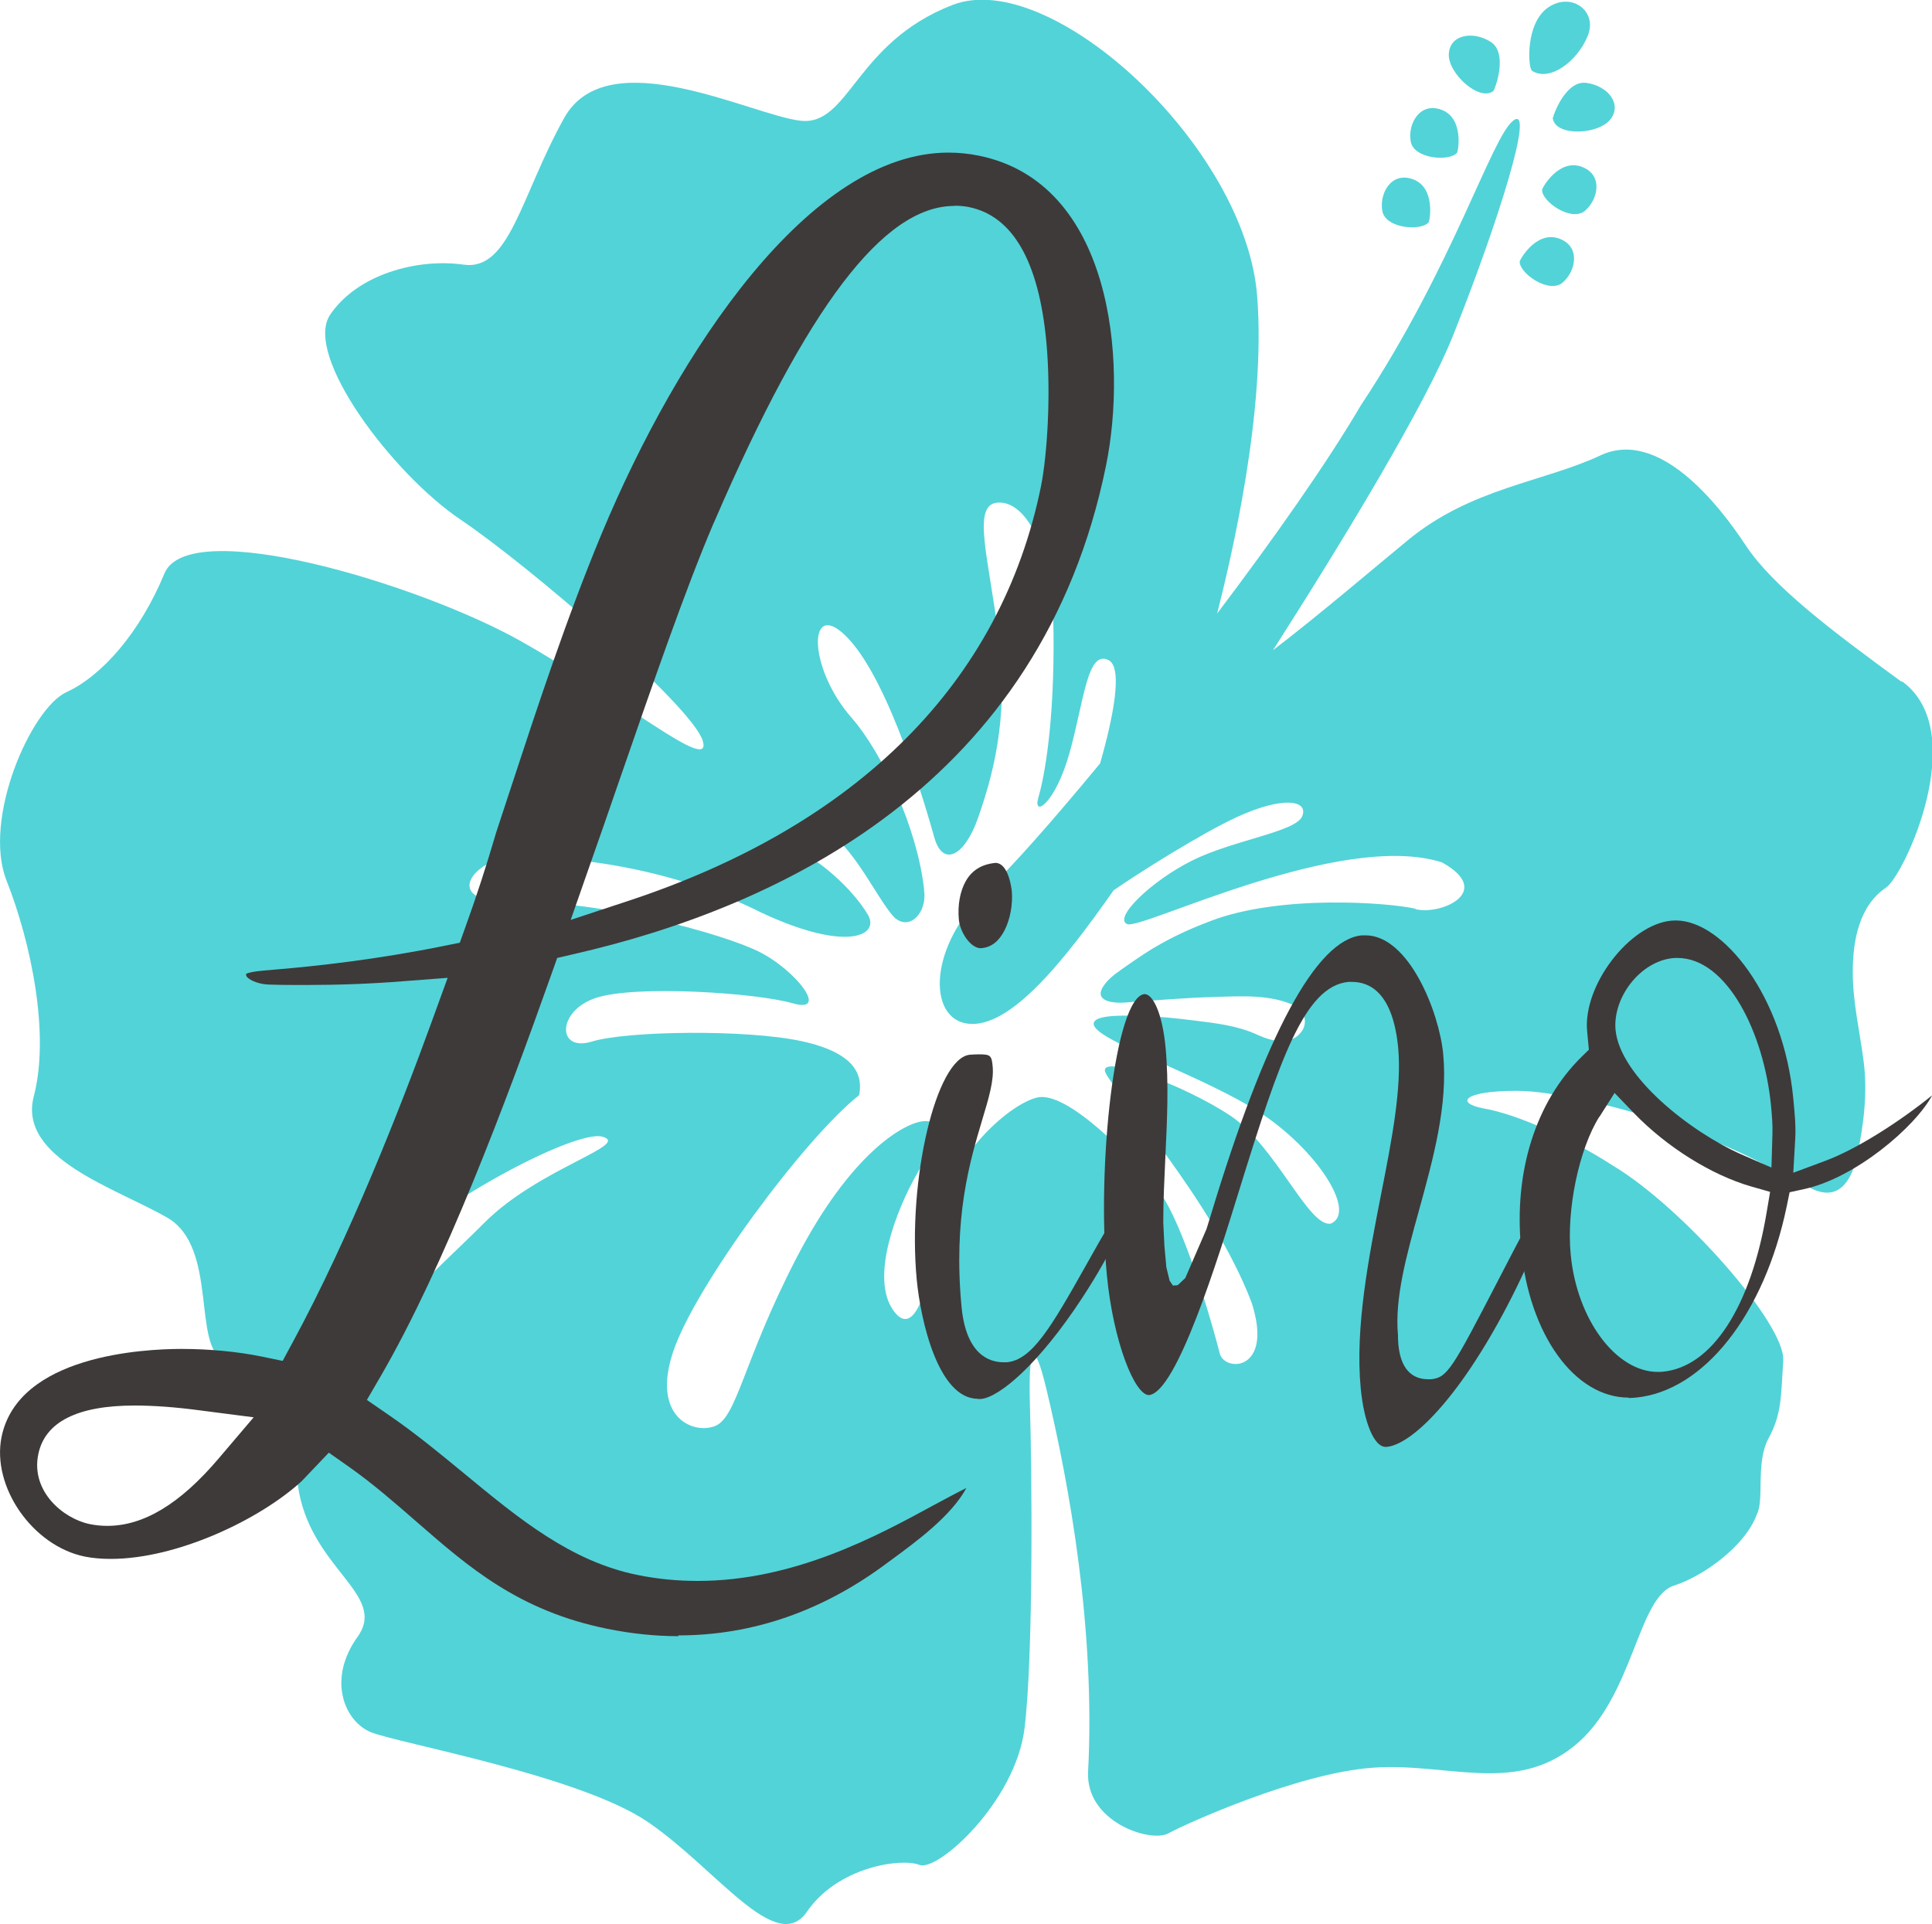 <?xml version="1.0" encoding="UTF-8"?>
<svg id="_レイヤー_1" data-name="レイヤー 1" xmlns="http://www.w3.org/2000/svg" viewBox="0 0 100 99.62">
  <defs>
    <style>
      .cls-1 {
        fill: #3e3a39;
      }

      .cls-2 {
        fill: #52d3d8;
      }
    </style>
  </defs>
  <g>
    <path class="cls-2" d="m73.25,47.04c-1.35-.31-6.95-.75-10.57.63-.88.33-1.76.72-2.58,1.18-.6.33-1.17.72-1.73,1.11-.42.3-.91.6-1.21,1.02-.63.86.46.96,1.05.92,1.55-.11,3.11-.25,4.67-.29,1.32-.04,2.94-.15,4.19.48.49.25.6.88.32,1.28-.55.79-1.53.55-2.3.2-1.04-.48-2.15-.6-3.27-.74-.95-.12-1.9-.22-2.84-.24-.28,0-2.43-.14-2.37.43.07.81,4.87,2.37,8.1,4.26,3.23,1.89,5.6,5.43,4.18,6.06-1.14.24-2.84-4-5.2-5.58-2.36-1.58-7.04-3.33-6.45-2.19.59,1.14,5.55,6.64,7.54,11.85,1.17,3.61-1.42,3.62-1.65,2.63-.24-.99-1.85-6.78-3.18-8.43-1.33-1.65-4.73-5.21-6.29-4.8-1.56.41-4.6,3.21-5.06,6.44-.45,3.21-1.23,6.21-2.38,4.55-1.15-1.67.11-5.06,1.25-7.06,1.16-2.01,1.24-2.84.25-2.7-.99.14-3.7,1.67-6.51,7.1-2.76,5.34-3.06,8.25-4.22,8.68-1.15.43-3.27-.5-2.15-3.85,1.13-3.39,6.79-11.04,9.63-13.29.19-.99-.13-2.17-2.97-2.79-2.83-.62-9.05-.54-10.87.02-1.81.56-1.81-1.59.21-2.26,2.03-.68,8.3-.27,10.2.28,1.9.54.16-1.7-1.71-2.65-1.86-.95-8.2-2.69-12.82-2.6-2.97.06-2.51-1.38-1.14-2.03,1.27-.6,8.24-.35,14.05,2.59,4.41,2.06,6.14,1.18,5.5.1-.64-1.09-2.1-2.55-3.54-3.29-1.44-.74.44-1.79,1.68-.85,1.25.95,2.33,3.22,3.12,4.16.73.87,1.69.08,1.67-1.04,0-.08-.01-.16-.02-.24,0,0,0-.02,0-.02,0,0,0-.02,0-.02,0-.04,0-.07-.01-.1-.36-3.08-2.14-6.97-3.74-8.79-2.35-2.69-2.26-6.37-.14-4.07,2.12,2.29,3.96,8.62,4.41,10.23.44,1.61,1.59,1,2.28-1,.7-2.01,1.59-5.02,1.08-9.18-.51-4.2-1.44-7-.09-7.12,1.35-.12,2.85,2.03,2.91,6.72.05,4.64-.46,7.43-.78,8.53-.32,1.09.87.36,1.61-2.3.75-2.68.92-5.38,2.03-4.79.74.39.23,2.97-.45,5.34-2.51,3.04-4.65,5.45-5.76,6.48-3.16,2.93-3.18,6.72-1.1,6.99,2.19.29,5-3.25,7.56-6.9,1.22-.85,4.57-2.97,6.44-3.82,2.38-1.08,3.66-.83,3.32-.01-.34.81-3.59,1.23-5.72,2.3-2.11,1.06-4.08,2.98-3.33,3.28.75.3,11.04-4.86,16.28-3.2,2.72,1.5,0,2.74-1.35,2.43h0Zm25.17-11.75c-3.56-2.6-6.66-4.93-8.07-7.07-1.41-2.14-4.5-6.05-7.5-4.65-3,1.4-6.66,1.68-9.95,4.37-1.8,1.48-4.68,3.94-7.01,5.72,3.75-5.87,7.92-12.76,9.34-16.34,2.35-5.91,4.23-11.93,3.1-11.08-1.13.85-3.1,7.51-7.89,14.74-1.78,3.03-4.54,6.94-7.44,10.78.73-2.89,2.54-10.48,2.07-16.44-.61-7.76-10.68-17.02-15.75-15.07-5.07,1.95-5.35,6.28-7.88,6-2.53-.28-9.99-4.19-12.24-.14-2.25,4.04-2.81,7.93-5.21,7.59-2.39-.34-5.49.5-6.9,2.59-1.41,2.09,3.23,8.24,6.75,10.61,3.52,2.37,11.96,9.62,12.53,11.44.56,1.81-4.22-2.23-9.43-5.16-5.21-2.93-17.17-6.55-18.43-3.49-1.27,3.07-3.24,5.3-5.07,6.14-1.83.84-4.36,6.56-3.1,9.76,1.27,3.21,2.25,7.95,1.41,11.16-.84,3.21,4.22,4.74,6.9,6.28,2.67,1.53,1.27,6.7,2.96,7.39,1.69.7,3.24.98,6.05-3.07,2.81-4.04,11.96-8.93,13.51-8.51,1.55.42-3.28,1.63-6.1,4.46-2.81,2.84-10.23,9.16-9.66,13.53s4.69,5.67,3.1,7.9c-1.6,2.23-.66,4.37.66,4.93,1.31.56,10.79,2.23,14.35,4.65,3.56,2.42,6.66,6.97,8.25,4.65,1.6-2.33,4.88-2.79,5.82-2.42.94.37,4.97-3.26,5.44-7.07.47-3.81.38-13.58.28-16.64-.09-3.07.19-3.67.85-.93,1.2,5.01,2.54,12.46,2.16,19.81-.14,2.6,3.22,3.7,4.15,3.2.93-.51,6.73-3.13,10.58-3.4,3.85-.28,7.29,1.38,10.4-1.1,3.11-2.48,3.29-7.73,5.2-8.33,1.45-.46,3.67-2,4.29-3.7.39-.77-.08-2.66.6-3.92.68-1.26.64-2.13.76-4.03.12-1.89-5.22-7.93-8.8-10.08-2.21-1.43-5-2.68-6.71-2.97-1.48-.28-1.05-.91,1.69-.91,1.12,0,2.25.23,3.35.45,2.85.57,5.61,1.55,8.25,2.75,1.29.59,2.51,1.34,3.8,1.91,1.4.61,2.01-.63,2.26-1.81.33-1.59.53-3.22.32-4.84-.2-1.56-.57-3.07-.56-4.65,0-1.56.32-3.39,1.72-4.33.94-.63,4.41-8.07.84-10.67h0Z"/>
    <path class="cls-2" d="m79.82,9.82c-.04.6,1.51,1.69,2.22,1.09.7-.6.95-1.9-.21-2.29-1.16-.39-2,1.09-2.01,1.2h0Z"/>
    <path class="cls-2" d="m80.88,14.63c.7-.6.95-1.9-.21-2.29-1.16-.39-2,1.09-2.01,1.2-.03.6,1.52,1.69,2.22,1.09h0Z"/>
    <path class="cls-2" d="m80.38,6.16c.18.92,2.39.81,2.99,0,.6-.81-.18-1.73-1.27-1.87-1.09-.14-1.75,1.77-1.73,1.87h0Z"/>
    <path class="cls-2" d="m75.42,7.89c.06-.08.35-1.76-.79-2.2-1.14-.44-1.78.73-1.61,1.64.16.91,2.05,1.05,2.41.56h0Z"/>
    <path class="cls-2" d="m73.95,11.49c.06-.09.35-1.76-.79-2.2-1.15-.44-1.78.73-1.61,1.64.17.91,2.05,1.05,2.41.56h0Z"/>
    <path class="cls-2" d="m77.3,4.7c.08-.07.78-1.96-.15-2.54-.93-.58-2.12-.36-2.16.64-.05,1,1.6,2.5,2.32,1.9h0Z"/>
    <path class="cls-2" d="m79.29,3.66c.92.6,2.36-.49,2.89-1.8.53-1.3-.85-2.29-2.04-1.48-1.2.81-1.05,3.14-.85,3.27h0Z"/>
  </g>
  <g>
    <path class="cls-1" d="m35.12,84.7c-1.21,0-2.44-.13-3.68-.38-4.59-.93-7.17-3.18-9.91-5.57-1.08-.94-2.2-1.92-3.43-2.79l-1.08-.76-1.41,1.48c-2.16,1.98-6.43,4.02-9.88,4.02-.48,0-.94-.04-1.34-.12-2.7-.55-4.83-3.61-4.31-6.19.86-4.23,7.35-4.56,9.32-4.56,1.43,0,2.89.14,4.12.39l1.11.23.54-1c2.94-5.44,5.53-12.03,7.19-16.6l.81-2.23-2.36.18c-1.64.13-3.28.19-5.01.19-.6,0-1.21,0-1.82-.02-.5,0-1.02-.19-1.2-.4-.02-.03-.05-.06-.04-.16.26-.12.91-.17,1.2-.19l.32-.03c2.06-.17,5.26-.52,8.7-1.22l.84-.17.29-.81c.57-1.58,1.09-3.18,1.59-4.89l.71-2.16c1.45-4.42,2.95-8.98,4.75-13.31,3.98-9.54,10.79-19.73,17.95-19.73.52,0,1.05.05,1.58.16,6.88,1.4,7.69,10.57,6.58,16.03-3.35,16.49-16.85,22.86-27.59,25.31l-.82.19-.28.79c-2.38,6.71-5.54,15.14-8.86,20.87l-.71,1.22,1.16.8c1.37.94,2.65,2,3.89,3.02,2.83,2.34,5.51,4.54,8.95,5.24,1.02.21,2.07.31,3.13.31,5,0,9.3-2.34,12.15-3.89.67-.36,1.26-.68,1.75-.92-.79,1.45-2.56,2.75-3.91,3.74l-.15.11c-3.34,2.51-6.99,3.78-10.85,3.78Zm-28.15-11.94c-2.97,0-4.65.85-4.99,2.53-.39,1.92,1.3,3.33,2.67,3.61.3.06.6.09.9.09h0c1.89,0,3.77-1.14,5.76-3.48l1.82-2.14-2.79-.36c-1.27-.17-2.41-.25-3.37-.25ZM49.4,10.66c-3.66,0-7.61,5.19-12.42,16.33l-.06.13c-1.44,3.38-3.06,8.07-4.94,13.5-.46,1.33-.93,2.7-1.42,4.08l-1.02,2.92,2.94-.97c11.94-3.93,19.34-11.35,21.4-21.47.32-1.6.53-4.76.28-7.47-.39-4.18-1.74-6.53-4.01-6.99-.25-.05-.5-.07-.75-.07Z"/>
    <path class="cls-1" d="m50.61,72.41c-2.04,0-2.96-4.04-3.16-6.17-.49-5.16,1-11.47,2.75-11.64.16-.01.31-.02.46-.02.6,0,.67.05.72.63.07.73-.2,1.63-.54,2.76-.64,2.14-1.51,5.06-1.07,9.69.24,2.49,1.46,2.86,2.17,2.86h.18c1.29-.13,2.25-1.74,4.12-5.07.71-1.27,1.9-3.38,2.75-4.41-.31,1.33-1.36,3.69-2.97,6.14-2.27,3.47-4.3,5.15-5.24,5.24-.06,0-.12,0-.18,0Zm.17-23.32c-.54,0-1.08-.81-1.15-1.48-.07-.75.06-1.47.36-2,.32-.56.82-.87,1.53-.94h0c.7,0,.84,1.39.85,1.45.06.68-.08,1.46-.37,2.03-.29.57-.68.88-1.17.93h-.06Z"/>
    <path class="cls-1" d="m71.71,74.9c-.58,0-1.11-1.25-1.28-3.04-.3-3.14.42-6.79,1.05-10.01.56-2.84,1.08-5.52.89-7.6-.27-2.83-1.45-3.42-2.39-3.42h-.19c-2.27.23-3.55,4.01-5.62,10.69-1.14,3.69-3.27,10.56-4.7,10.7h0c-.74,0-1.85-2.77-2.18-6.22-.53-5.61.42-14.39,1.95-14.54h0c.43,0,.92.97,1.09,2.77.17,1.82.08,3.76-.01,5.64-.05,1.12-.11,2.27-.11,3.41l.06,1.22.1,1.1.17.7.17.25.25-.02.39-.37,1.1-2.54.21-.68c2.84-9.41,5.47-14.3,7.83-14.52.07,0,.13,0,.19,0,2.25,0,3.82,4,4.02,6.15.25,2.65-.52,5.42-1.26,8.11-.65,2.34-1.26,4.55-1.08,6.45,0,.04,0,.09,0,.15.05,1.76.88,2.12,1.56,2.12h.15c.85-.09,1.09-.52,3.49-5.15.93-1.8,2.41-4.66,3.52-6.49-.49,2.14-1.63,5.1-3.08,7.87-2.55,4.86-4.96,7.15-6.22,7.27h-.07Zm10.61-16.83h0Z"/>
    <path class="cls-1" d="m84.3,72.35c-2.8,0-5.15-3.26-5.57-7.74-.38-3.96.76-7.56,3.12-9.89l.39-.38-.09-.95c-.23-2.36,2.18-5.53,4.36-5.73.08,0,.15-.01.23-.01,2.46,0,5.58,3.94,6.08,9.22.07.73.14,1.41.1,2.09l-.1,1.75,1.64-.61c1.67-.62,3.88-2.05,5.55-3.4-.88,1.64-3.98,4.29-6.65,4.86l-.73.16-.15.73c-1.16,5.59-4.29,9.56-7.81,9.9-.12.01-.24.02-.37.02Zm-1.52-14.54c-1.05,1.67-1.71,4.81-1.48,7.14.32,3.35,2.34,6.07,4.51,6.07h0c.08,0,.17,0,.25-.01,2.55-.24,4.57-3.35,5.39-8.3l.17-1.01-.98-.28c-2.05-.59-4.37-2.04-6.06-3.79l-1.01-1.05-.78,1.23Zm4.03-8.22c-.08,0-.15,0-.23.01-.8.08-1.6.56-2.19,1.32-.56.73-.84,1.6-.77,2.39.23,2.44,3.93,5.31,6.51,6.45l1.56.68.05-1.7c.02-.54-.03-1.02-.07-1.48-.36-3.77-2.27-7.67-4.85-7.67Z"/>
  </g>
</svg>